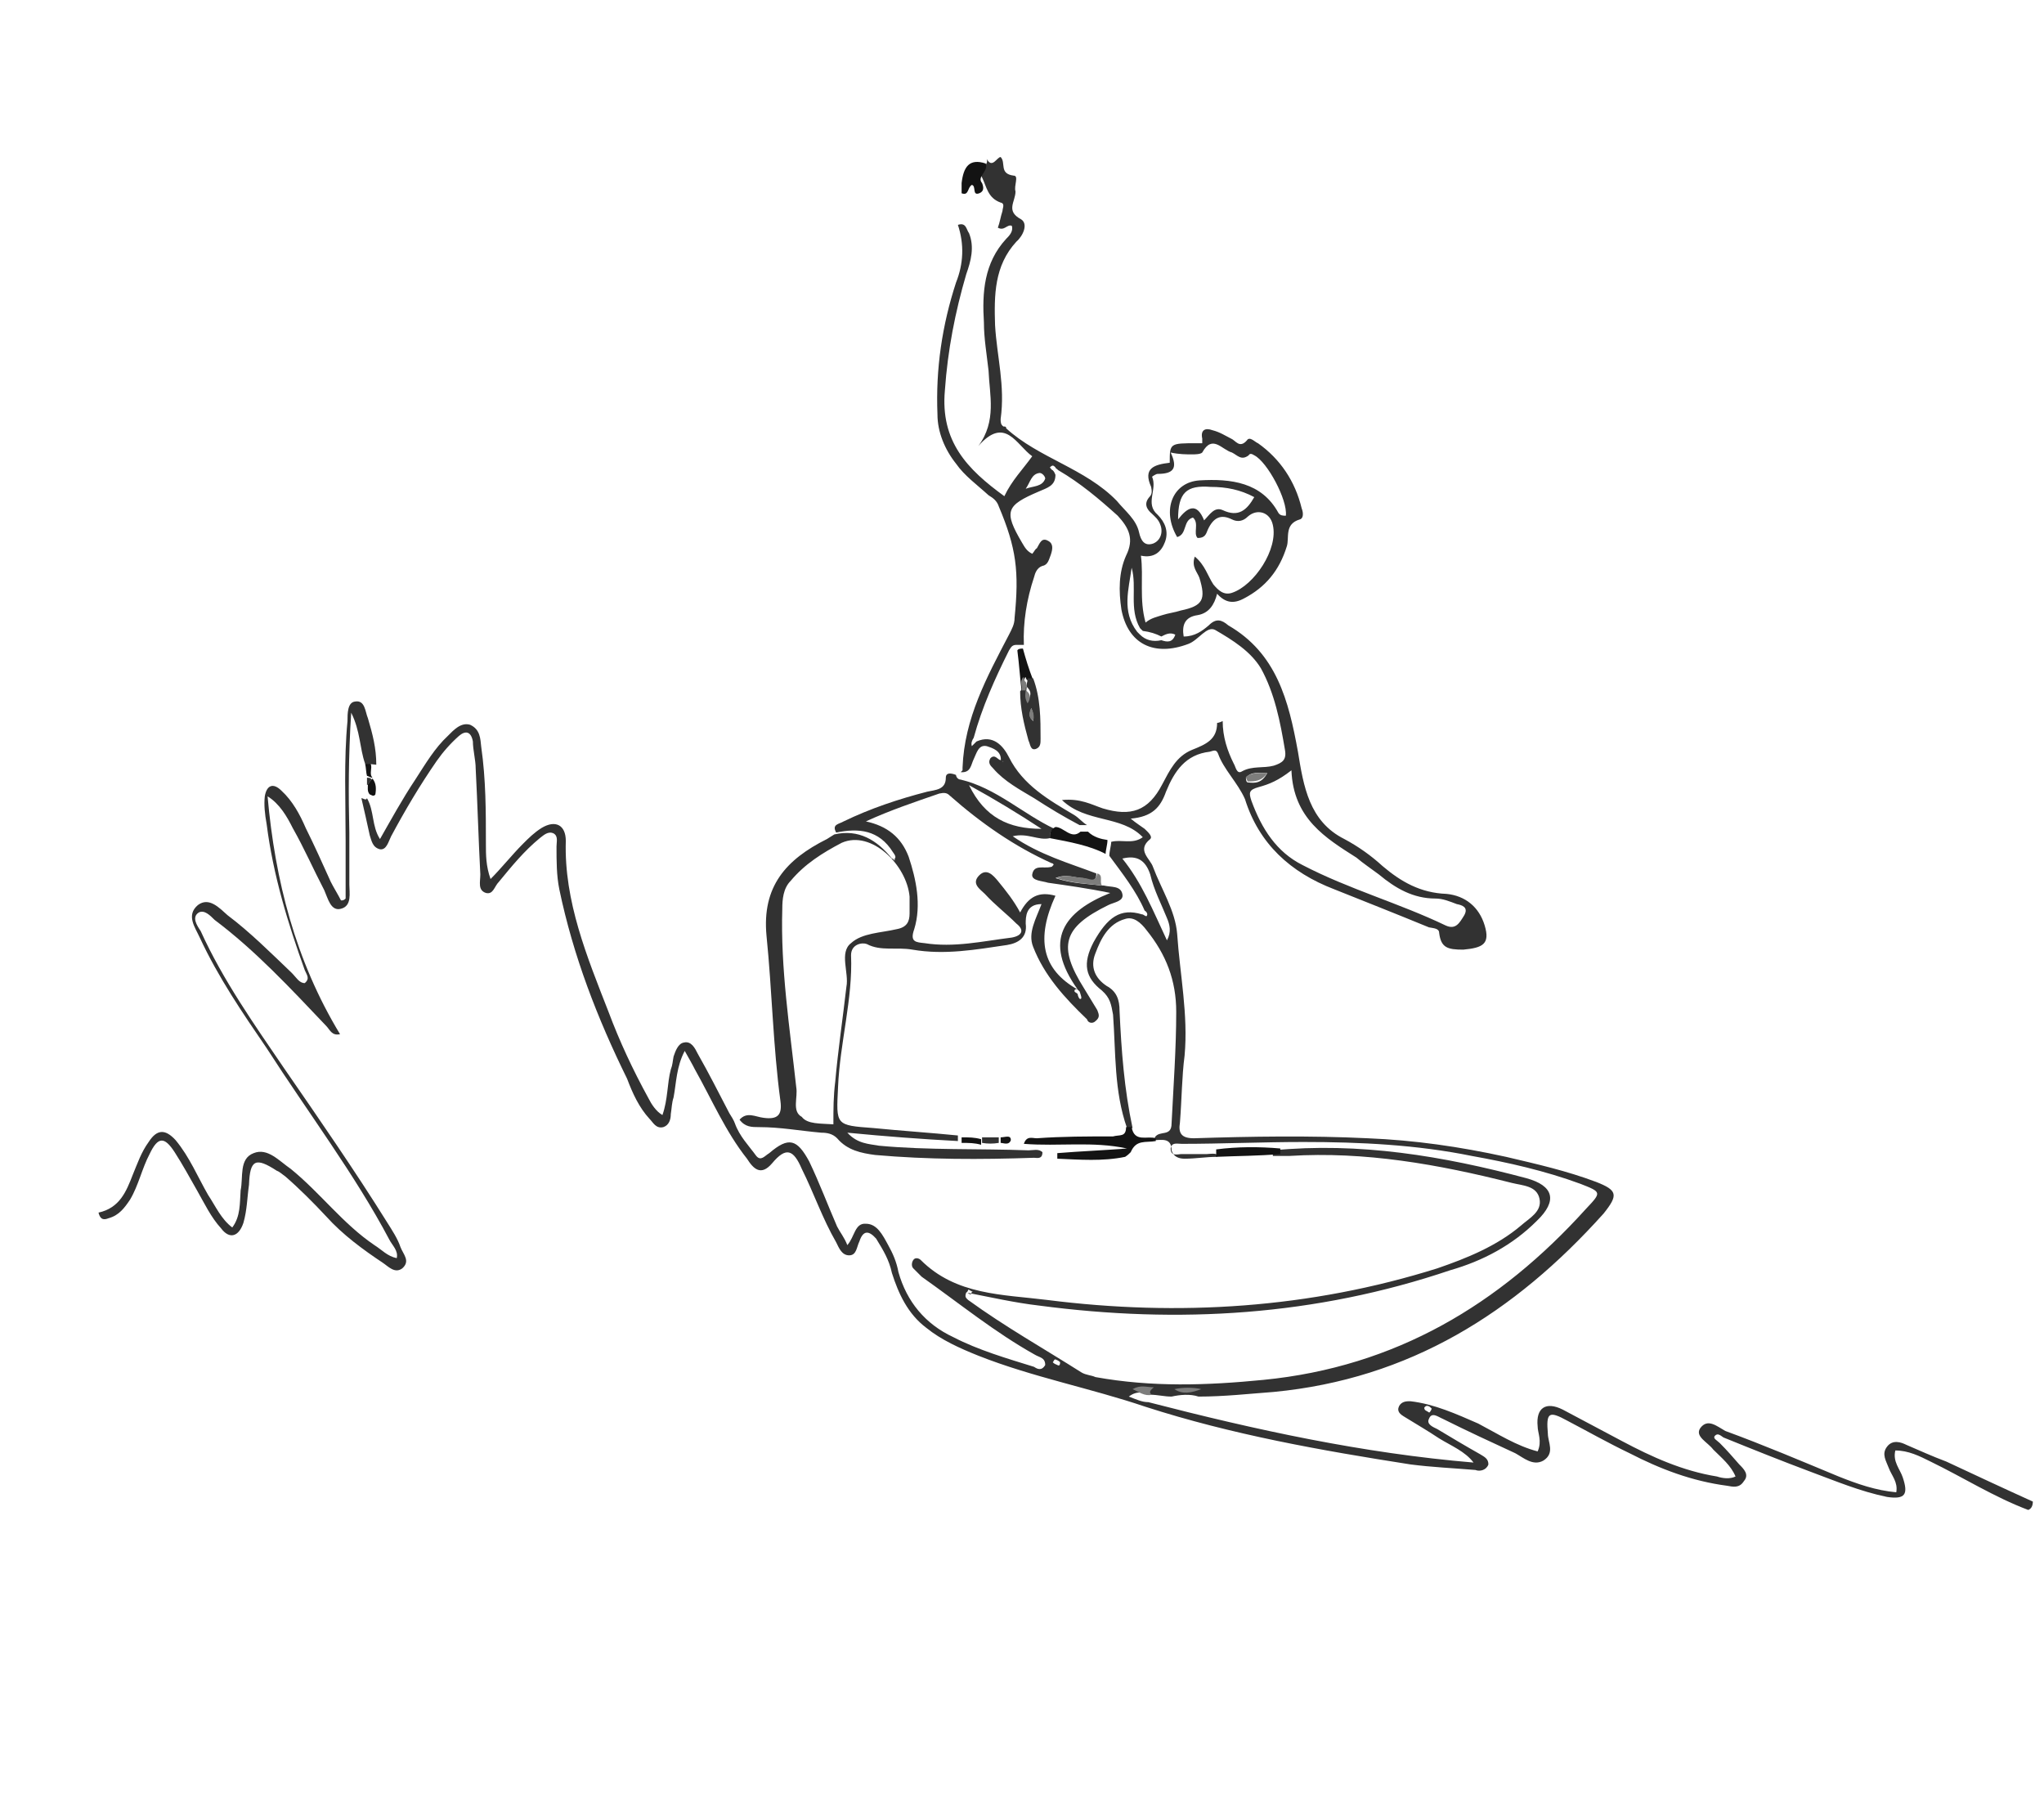 <?xml version="1.0" encoding="utf-8"?>
<!-- Generator: Adobe Illustrator 26.3.1, SVG Export Plug-In . SVG Version: 6.00 Build 0)  -->
<svg version="1.1" id="base" xmlns="http://www.w3.org/2000/svg" xmlns:xlink="http://www.w3.org/1999/xlink" x="0px" y="0px"
	 viewBox="0 0 220 195" style="enable-background:new 0 0 220 195;" xml:space="preserve">
<style type="text/css">
	.st0{fill:#FFFFFF;}
	.st1{fill:#323232;}
	.st2{fill:#131313;}
	.st3{fill:#7D7D7C;}
</style>
<g id="activity">
	<rect class="st0" width="220" height="195"/>
	<g>
		<path class="st1" d="M131,124.5c-1.2,0-2.3,0.2-3.5,0.2c-0.6,0-1.2-0.2-1.4-0.9c0-1.4-1.1-1.1-1.8-1.1c0-0.2,0-0.2,0-0.3
			c0.5-0.8,1.8,0,1.8-1.5c0.2-4,0.5-8.1,0.5-12c0-3.4-1.1-6.2-3.2-8.8c-0.6-0.8-1.4-1.5-2.3-1.2c-1.8,0.5-2.6,2.1-3.2,3.7
			c-0.6,1.5,0,2.7,1.2,3.5c1.1,0.6,1.4,1.5,1.4,2.7c0.2,4.3,0.5,8.4,1.4,12.6c-0.2,0-0.5,0-0.6,0c-1.4-4-1.2-8.1-1.5-12.2
			c-0.2-1.1-0.3-1.8-1.2-2.6c-1.8-1.4-2.1-2.9-0.9-5.2c1.5-2.7,2.9-3.7,5.2-3c0.2,0,0.3,0.2,0.5,0.2c0.2-0.2,0-0.5-0.2-0.6
			c-0.9-2.1-2.4-4-3.8-5.9c0-0.5,0.2-1.1,0.2-1.5c1.1-0.3,2.3,0.3,3.4-0.5c-2.3-2.4-6.1-1.5-8.7-4c2-0.2,3.2,0.5,4.4,0.9
			c3,0.9,4.9,0.3,6.4-2.6c0.8-1.5,1.5-3,3.2-3.7c1.5-0.6,2.7-1.1,2.7-2.9c0,0,0.2,0,0.6-0.2c0,1.7,0.5,3.2,1.2,4.6
			c0.2,0.3,0.3,1.2,0.9,0.8c1.1-0.6,2.3-0.3,3.4-0.6c0.9-0.3,1.4-0.6,1.2-1.7c-0.5-3-1.1-6.1-2.6-8.8c-1.1-1.8-3-3-4.9-4.1
			c-0.9-0.5-1.8,1.1-2.9,1.5c-3.7,1.4-6.5,0-7.2-3.7c-0.3-2-0.3-4,0.5-5.8c0.9-1.8,0.3-3-0.9-4.3c-2-1.8-4-3.5-6.4-4.9
			c-0.2-0.2-0.3-0.2-0.3-0.3c-0.2-0.2-0.3-0.3-0.6,0c0,0,0.2,0.3,0.3,0.3c0.2,0.2,0.2,0.3,0.3,0.5c0,1.2-0.9,1.4-1.8,1.8
			c-3.5,1.5-3.8,2.1-1.8,5.5c0.3,0.5,0.5,0.9,1.1,1.2c0.2-0.2,0.3-0.5,0.5-0.6c0.3-0.5,0.5-1.2,1.2-0.8c0.6,0.3,0.5,0.9,0.3,1.5
			c-0.2,0.5-0.3,1.1-0.9,1.2c-0.6,0.2-0.8,0.8-0.9,1.2c-0.8,2.4-1.2,4.9-1.1,7.3c-0.3,0-0.5,0-0.8,0c-0.5,0-0.6,0.3-0.8,0.6
			c-1.5,3-2.9,6.1-3.8,9.4c-0.2,0.3-0.3,0.6-0.2,0.9c0.2-0.2,0.3-0.3,0.5-0.5c1.8-0.8,2.9,0.5,3.5,1.7c1.5,3,4.3,4.6,7,6.2
			c0.5,0.3,0.9,0.8,1.4,1.1c-0.3,0-0.6,0-0.8,0c-1.7-0.9-3.2-1.8-4.9-2.9c-1.5-0.9-3.2-1.8-4.4-3.2c-0.3-0.3-0.6-0.6-0.3-1.1
			c0.5-0.5,0.8,0.2,1.1,0.2c0.2,0,0.2,0.2,0.3,0.2l0,0c-0.2-0.2-0.2-0.2-0.3,0c0.2-1.2-0.9-1.5-1.5-1.7c-0.9-0.2-1.1,0.8-1.4,1.4
			s-0.3,1.5-1.4,1.4l0,0l0.2-0.2c0-0.2,0-0.2,0-0.3c0.2-5.3,2.6-9.7,5-14.3c0.3-0.6,0.6-1.1,0.6-1.8c0.5-5,0.2-7.5-1.7-12
			c-0.2-0.6-0.6-0.9-1.1-1.2c-1.2-1.1-2.6-2.1-3.5-3.4c-1.2-1.5-2-3.4-2-5.3c-0.2-4.9,0.5-9.6,2-14.2c0.8-2,0.9-4.1,0.2-6.2
			c0.9-0.3,0.9,0.5,1.2,0.9c0.6,1.5,0.2,3-0.3,4.4c-1.2,4.1-2,8.2-2.3,12.5c-0.5,5.5,2.4,8.5,6.4,11.4c0.8-1.7,2-2.9,3-4.3
			c-1.7-1.2-2.9-4.4-5.8-1.1c2-2.7,1.2-5.5,1.1-8.1c-0.2-1.8-0.5-3.5-0.5-5.2c-0.2-3.2,0-6.4,2.4-9c0.3-0.3,0.8-0.8,0.6-1.4
			c-0.5-0.2-0.8,0.6-1.5,0.2c0.2-0.5,0.3-1.2,0.5-1.8c0-0.3,0.3-0.8-0.2-0.9c-1.4-0.5-1.5-1.7-2-2.7c-0.6-0.9,0.8-1.2,0.5-2
			c0.6,1.1,1.1-0.2,1.5-0.2c0.6,0.6-0.2,1.8,1.4,2c0.6,0,0,1.1,0.2,1.7c0,1.1-1.1,2.1,0.6,3c0.8,0.5,0.2,1.8-0.5,2.4
			c-2.4,2.6-2.4,5.8-2.3,9c0.2,3.4,1.1,6.5,0.6,10.1c0,0.3,0,0.6,0.3,0.8c0.2,0,0.3,0,0.3,0.2c3.5,3.2,8.5,4.3,11.9,7.8
			c0.9,1.1,2.1,2,2.4,3.4c0.2,0.9,0.6,1.5,1.5,1.2c0.8-0.3,1.1-1.2,0.8-2c-0.2-0.6-0.6-0.9-0.9-1.2c-0.6-0.5-0.9-1.1-0.3-1.8
			c0.3-0.3,0.3-0.6,0.2-1.1c-0.9-2,0.3-2.4,2-2.6c0-2.1,0-2.1,2.9-2.1c0.2,0,0.5,0,0.6,0c0-0.2,0-0.3,0-0.5
			c-0.2-0.9,0.3-1.2,1.1-0.9c0.8,0.2,1.4,0.6,2,0.9c0.5,0.2,0.9,1.1,1.7,0.2c0.3-0.5,0.9,0.2,1.2,0.3c2.4,1.7,4,4.1,4.7,7
			c0.2,0.5,0.2,1.1-0.2,1.2c-1.7,0.5-1.1,2-1.4,2.9c-0.8,2.6-2.3,4.4-4.6,5.6c-1.1,0.6-2,0.5-2.9-0.5c-0.3,1.2-0.9,2.1-2.1,2.3
			c-1.4,0.2-1.7,1.1-1.5,2.3c1.2,0,2-0.6,2.7-1.2c0.8-0.8,1.4-0.6,2.1,0c5.2,3,6.5,8.1,7.5,13.6c0.6,3.7,1.2,7.5,5,9.4
			c1.5,0.8,2.9,1.8,4.1,2.9c2,1.7,4.1,2.9,6.9,3c2,0.2,3.5,1.4,4.1,3.4s-0.2,2.4-2.3,2.6c-1.7,0-2.4-0.2-2.6-1.8
			c0-0.5-0.6-0.5-1.1-0.6c-3.4-1.4-6.7-2.7-10.2-4.1c-4.7-1.8-8.1-4.9-9.6-9.7c-0.8-1.8-2.3-3.2-2.9-4.9c-0.2-0.5-0.5-0.3-0.9-0.2
			c-2.6,0.3-3.8,2.1-4.7,4.3c-0.6,1.7-1.5,2.7-3.8,2.9c0.6,0.5,1.1,0.8,1.5,1.1c0.3,0.3,0.9,0.8,0.6,1.1c-1.5,1.2,0,2.1,0.3,3
			c0.9,2.4,2.4,4.7,2.6,7.2c0.3,4.4,1.2,8.7,0.8,13.1c-0.3,2.3-0.3,4.7-0.5,7.2c-0.2,1.2,0.2,1.7,1.5,1.7c6.2-0.2,12.5-0.3,18.7,0
			c5,0.2,9.9,0.9,14.9,2c3.4,0.8,6.5,1.5,9.7,2.7c2.3,0.9,2.4,1.4,0.8,3.4c-9.6,10.7-20.9,17.8-35.5,19.2c-2.7,0.2-5.3,0.5-8.1,0.5
			c-0.9-0.3-2-0.2-2.9,0c-0.8,0-1.5-0.2-2.3-0.2c-0.6-0.2-1.4-0.5-2.3,0.2c0.8,0.3,1.4,0.6,2.1,0.6c11.6,3,23.1,5.5,35,6.5
			c-0.9-1.2-2.4-1.8-3.7-2.6c-1.2-0.8-2.4-1.5-3.7-2.3c-0.5-0.3-0.9-0.6-0.6-1.2c0.3-0.5,0.8-0.5,1.2-0.5c2.6,0.3,5,1.4,7.3,2.4
			c2.1,1.1,4.1,2.4,6.4,3c0.5-1.1,0-2,0-2.7c-0.2-2,0.9-2.7,2.7-1.8c2.1,1.1,4.3,2.3,6.4,3.4c3.2,1.7,6.5,3.2,10.2,3.8
			c0.6,0.2,1.4,0.3,2,0c-0.5-1.2-1.5-2-2.4-2.9c-0.6-0.8-2-1.4-1.4-2.3c0.8-1.1,1.8-0.2,2.7,0.3c4.1,1.5,8.1,3.2,12.2,4.9
			c2,0.8,4,1.5,6.2,1.7c0.2-1.1-0.5-1.8-0.8-2.6s-0.8-1.5-0.2-2.3s1.5-0.5,2.1-0.2c1.4,0.6,2.7,1.2,4.3,1.8c3,1.4,6.2,2.9,9.3,4.3
			c0,0.5-0.2,0.8-0.5,0.9c-3.7-1.4-7-3.5-10.5-5.2c-1.2-0.6-2.4-1.2-3.8-1.2c-0.3,1.2,0.5,2,0.8,2.9c0.6,1.8,0.3,2.4-1.7,2.1
			c-2.9-0.6-5.5-1.7-8.2-2.7c-3.2-1.2-6.2-2.4-9.4-3.7c-0.3-0.2-0.6-0.5-0.9-0.2c-0.3,0.3,0.2,0.5,0.5,0.8c0.8,0.8,1.4,1.5,2.1,2.3
			c0.5,0.5,1.1,1.1,0.5,1.8c-0.5,0.8-1.2,0.6-1.8,0.5c-3.8-0.5-7.2-1.8-10.5-3.5c-2.3-1.1-4.6-2.4-6.7-3.5c-2-1.1-2.3-0.9-2.1,1.4
			c0,0.9,0.8,2.1-0.5,2.9c-1.1,0.6-2.1-0.3-3-0.8c-2.6-1.2-5.2-2.4-7.8-3.7c-0.5-0.2-1.2-0.8-1.5,0c-0.3,0.6,0.5,0.9,0.9,1.1
			c1.5,0.9,3,1.8,4.6,2.7c0.5,0.3,0.9,0.5,0.9,1.1c-0.2,0.6-0.9,0.8-1.4,0.6c-2.4-0.2-4.7-0.3-7-0.6c-9.6-1.5-19.2-3.2-28.5-6.2
			c-5.9-2-12.2-3.2-18-5.5c-2-0.8-4-1.7-5.6-3c-2-1.5-3-3.7-3.7-5.9c-0.3-1.4-0.9-2.4-1.7-3.7c-0.8-0.9-1.4-0.9-1.8,0.3
			c-0.3,0.6-0.3,1.5-1.1,1.5s-1.1-0.8-1.4-1.4c-1.5-2.6-2.4-5.3-3.7-7.9c-0.9-2.1-1.7-2.4-3.2-0.6c-1.2,1.4-2,0.6-2.7-0.5
			c-2.3-2.9-3.8-6.4-5.6-9.6c-0.3-0.6-0.6-1.1-1.1-2c-0.9,1.7-0.9,3.4-1.2,5c-0.2,0.6-0.2,1.2-0.3,1.8c0,0.6-0.2,1.2-0.8,1.4
			c-0.8,0.2-1.1-0.5-1.5-0.9c-1.1-1.2-1.8-2.7-2.4-4.3c-3.2-6.5-5.8-13.2-7.3-20.4c-0.3-1.5-0.3-3-0.3-4.6c0-0.5,0.2-1.1-0.3-1.4
			c-0.6-0.3-1.1,0.2-1.5,0.5c-1.7,1.4-3,3-4.4,4.7c-0.5,0.5-0.6,1.4-1.4,1.2c-0.9-0.3-0.6-1.2-0.6-2c-0.2-3.8-0.3-7.6-0.5-11.4
			c0-0.9-0.3-2-0.3-2.9c-0.2-1.1-0.8-1.2-1.5-0.6c-0.9,0.8-1.7,1.7-2.4,2.7c-1.8,2.6-3.4,5.3-4.9,8.1c-0.3,0.6-0.5,1.5-1.2,1.4
			c-0.8-0.2-0.9-0.9-1.1-1.5c-0.3-1.4-0.6-2.7-0.9-4c0.2,0,0.5,0.3,0.6,0c0.8,1.4,0.5,3,1.4,4.4c1.2-2.1,2.4-4.3,3.8-6.4
			c1.1-1.7,2.1-3.4,3.5-4.7c0.6-0.6,1.4-1.5,2.4-1.2c1.1,0.5,1.1,1.5,1.2,2.4c0.5,3.5,0.5,6.9,0.5,10.4c0,1.2,0,2.4,0.5,3.8
			c1.2-1.2,2.3-2.6,3.5-3.8c0.6-0.6,1.2-1.2,2-1.7c1.5-0.9,2.6-0.3,2.6,1.4c-0.2,6.5,2.3,12.5,4.6,18.4c1.2,3.2,2.6,6.2,4.3,9.3
			c0.3,0.6,0.8,1.4,1.5,1.8c0.6-1.7,0.5-3.4,0.9-4.9c0.2-0.5,0.2-0.9,0.3-1.4c0.2-0.6,0.5-1.4,1.1-1.5c0.8-0.2,1.2,0.6,1.5,1.2
			c1.2,2.1,2.3,4.3,3.4,6.4c0.2,0.3,0.5,0.8,0.6,1.1c0.5,1.4,1.5,2.4,2.3,3.5c0.5,0.6,0.9,0,1.4-0.3c2.1-1.8,3-1.5,4.3,0.9
			c1.1,2.3,2,4.7,3,7c0.3,0.6,0.8,1.2,1.1,2c0.8-0.9,0.8-2.4,2-2.3c1.2,0,1.8,1.2,2.4,2.3c0.5,0.9,0.9,1.8,1.1,2.9
			c0.9,3.2,2.9,5.6,5.9,7c2.7,1.4,5.8,2.3,8.7,3.2c0.3,0.2,0.8,0.5,1.2-0.2c0-0.8-0.6-0.8-1.1-1.1c-4.3-2.4-8.1-5.5-12.2-8.4
			c-0.3-0.3-0.6-0.6-0.9-0.9c-0.2-0.2-0.2-0.6,0-0.9c0.2-0.3,0.6-0.2,0.8,0c3.8,3.8,8.8,3.7,13.6,4.3c14.2,1.8,28.3,0.9,42-3.4
			c3.2-1.1,6.4-2.4,9-4.6c0.9-0.8,2.3-1.5,2-2.9c-0.3-1.4-1.8-1.4-3-1.7c-7.9-2-15.8-3.4-23.9-2.9c-0.6,0-1.2,0-1.8,0
			c0-0.2,0-0.5,0-0.6c9.3-0.9,18.3,0.6,27.3,3c2.9,0.8,3.4,2.4,1.1,4.6c-2.6,2.6-5.8,4.3-9.3,5.3c-14.5,4.9-29.2,5.8-44.3,3.8
			c-2.6-0.3-5.2-0.9-7.8-1.4c-0.2,0.5,0,0.6,0.2,0.8c4,2.9,8.1,5.2,12.2,7.8c0.5,0.3,1.1,0.3,1.5,0.5c6.1,1.1,12,0.9,18.1,0.3
			c14.2-1.4,25.4-8.1,34.7-18.4c1.7-1.8,1.7-1.8-0.6-2.7c-3.8-1.4-7.8-2.3-11.7-3c-5.9-1.2-12-1.5-18.1-1.5c-4.4,0-8.8,0.2-13.1,0.2
			c-0.5,0-1.1-0.2-1.2,0.5c0,0.9,0.8,0.6,1.2,0.6c0.9,0,1.8,0,2.7,0C131,124.1,131,124.2,131,124.5z M123,67.9
			c-0.2-0.2-0.3-0.3-0.3-0.3c-1.2-2.1-0.3-4.4-0.9-6.5c-0.3,2.3-1.1,4.7,0.6,6.9c0.2,0.2,0.3,0.3,0.3,0.3c0.6,0.6,1.4,0.8,2.3,0.6
			c0.6,0.2,1.2,0.3,1.5-0.6c-0.6-0.3-1.1,0-1.5,0.2C124.4,68.2,123.8,68,123,67.9z M128.4,55.7c-1.1,0.3-0.6,1.8-1.7,2.1
			c-1.7-2.9-0.5-5.9,2.4-6.1c3.4-0.2,6.7,0.2,8.5,3.5c0.2,0.3,0.5,0.3,0.8,0.3c0.2-1.7-2-5.8-3.4-6.5c-0.3-0.2-0.5-0.2-0.6,0
			c-0.8,0.6-1.2,0-1.8-0.3c-1.1-0.3-2.1-2-3.2,0c-0.2,0.2-0.8,0.2-1.1,0.2c-0.6,0-1.4,0-2.3-0.2c0.8,1.7,0.3,2.3-1.4,2.3
			c-0.2,0-0.6,0.3-0.6,0.3c0.6,1.4-0.8,2.9,0.6,4.1c0.8,0.8,1.2,1.8,0.8,2.9s-1.2,1.8-2.6,1.5c0.3,2.3-0.2,4.7,0.5,7.2
			c0.6-0.5,1.2-0.6,1.8-0.8c0.6-0.2,1.4-0.3,2-0.5c2.4-0.5,2.7-1.2,2-3.5c-0.2-0.6-0.9-1.2-0.5-2.3c1.1,0.9,1.4,2.1,2,3
			c0.5,0.6,1.1,1.2,2,0.9c2.4-0.8,5-4.7,4.4-7.3c-0.3-1.4-1.7-1.8-2.7-0.9c-0.5,0.5-1.1,0.6-1.7,0.3c-1.2-0.6-2-0.2-2.6,1.1
			c-0.2,0.5-0.3,0.9-1.1,0.9C128.4,57.4,129.1,56.3,128.4,55.7z M139,82.9c-1.4,1.1-2.4,1.5-3.5,1.8s-1.1,0.6-0.8,1.5
			c1.1,3,2.7,5.5,5.5,6.9c5,2.6,10.4,4.1,15.4,6.5c1.1,0.5,1.5-0.3,2-1.1c0.5-0.9-0.3-1.1-0.8-1.2c-0.8-0.3-1.5-0.6-2.3-0.6
			c-2.4,0-4.3-1.1-6.1-2.6c-0.8-0.6-1.7-1.2-2.4-1.8C142.7,90.2,139.2,88.1,139,82.9z M129.6,56c0.6-0.6,1.1-1.5,2-1.1
			c1.7,0.8,2.6,0,3.4-1.4c-1.5-0.8-3-1.1-4.7-1.1c-2.6-0.2-3.5,0.6-3.5,3.5C127.8,54.6,128.8,54,129.6,56z M125.6,101.2
			c0.5-0.9,0.3-1.7,0-2.4c-0.6-1.5-1.4-3-1.8-4.7c-0.5-1.5-1.4-2.1-3-1.7C122.9,95,124.1,98,125.6,101.2z M110.4,52.6
			c0.8-0.3,1.8-0.2,2.1-1.1c0-0.2-0.3-0.6-0.6-0.6C111,51,110.9,51.9,110.4,52.6z M136.4,83.2c-0.9,0-1.7-0.2-2.3,0.5
			c0,0,0,0.5,0.2,0.5C135.1,84.3,135.8,84.3,136.4,83.2z M113.3,146.6c0.2,0.2,0.3,0.2,0.5,0.3c0.3,0.2,0.3-0.2,0.3-0.3
			c-0.2-0.2-0.3-0.2-0.5-0.3C113.4,146.3,113.4,146.6,113.3,146.6z M104,139.1c0.2,0,0.3,0.2,0.5,0.2c0,0,0-0.2,0.2-0.3
			c-0.2,0-0.3-0.2-0.5-0.2C104.2,138.8,104.2,139,104,139.1z M154.1,151.6c-0.2-0.2-0.3-0.3-0.5-0.3s-0.3,0.2-0.3,0.2
			c0,0.3,0.2,0.3,0.5,0.5C153.8,152.1,154,151.9,154.1,151.6z M110.1,52.9L110.1,52.9L110.1,52.9L110.1,52.9z M136.9,83.1
			L136.9,83.1L136.9,83.1L136.9,83.1z"/>
		<path class="st1" d="M113,90.2c-1.2,0.3-2.4-0.6-4-0.2c2.9,2,6.1,2.9,9,4c0,1.2-0.9,0.6-1.4,0.5c-0.9,0-1.8-0.5-3,0
			c1.8,0.6,3.4,0.6,4.9,0.8c0.2,0,0.3,0,0.3,0c0.8,0.2,1.8,0,2,0.9c0.2,0.8-0.9,0.9-1.5,1.2c-4.9,2.4-5.5,4.4-2.6,9
			c0.5,0.8,0.9,1.5,1.4,2.3c0.2,0.5,0.3,0.8-0.2,1.2c-0.3,0.3-0.8,0.2-0.9-0.2c-2.4-2.3-4.6-4.7-5.8-7.8c-0.6-1.5,0.3-3,0.9-4.6
			c-1.7,0-1.7,1.4-1.7,2.1c0.2,1.5-0.8,2.1-2,2.3c-3.4,0.5-6.7,1.1-10.2,0.5c-1.7-0.3-3.4,0.2-4.9-0.6c-0.5-0.2-1.7,0-1.7,1.2
			c0.2,4.7-1.2,9.4-1.4,14.2c-0.2,4.1-0.3,4.1,3.8,4.4c3,0.3,6.1,0.5,9.1,0.8c0,0.2,0,0.5,0,0.6c-3.8-0.2-7.8-0.5-11.9-0.9
			c1.1,1.2,2.3,1.2,3.4,1.4c5.3,0.5,10.8,0.3,16.1,0.5c0.5,0,1.1-0.2,1.5,0.2c0,0.8-0.6,0.6-0.9,0.6c-5.8,0.2-11.4,0.2-17.1-0.3
			c-1.5-0.2-3-0.5-4.1-1.8c-0.5-0.5-1.1-0.6-1.7-0.6c-2.3-0.2-4.4-0.6-6.7-0.6c-0.8,0-1.5,0-2.1-0.8c0.8-0.9,1.7-0.3,2.6-0.2
			c1.5,0.2,2-0.3,1.8-1.8c-0.8-5.9-0.9-11.9-1.5-17.8c-0.5-5.3,2.1-8.2,6.5-10.4c0.3-0.2,0.5-0.3,0.8-0.5c2.6-0.6,4.6,0.6,6.2,2.6
			c0.2,0,0.2,0.2,0.3,0.2v-0.2l-0.2,0.2c0.5-0.3,0.2-0.6,0-0.9c-1.5-2.4-3.7-2.6-6.1-2.1c-0.5-0.9,0.3-0.9,0.8-1.2
			c2.9-1.4,5.9-2.4,9-3.2c0.9-0.2,2-0.2,2-1.5c0-0.6,0.6-0.5,1.1-0.3c0,0.2,0.2,0.5,0.5,0.5l0,0c3.8,0.9,6.7,3.7,10.1,5.3
			C113.1,89.3,113,89.6,113,90.2z M116.2,106.7c-0.2-0.2-0.3-0.3-0.5-0.2c-0.2,0.3,0.2,0.3,0.3,0.5c0,0.2,0.2,0.6,0.3,0.5
			C116.5,107.5,116.3,107,116.2,106.7z M89.7,121c0-1.7,0-3,0.2-4.6c0.3-3.4,0.8-6.7,1.2-10.2c0.3-1.5-0.8-3.7,0.5-4.7
			c1.2-1.1,3.2-1.1,4.9-1.5c1.1-0.2,1.4-0.8,1.4-1.7c0-0.6,0-1.2,0-1.8c-0.3-3.4-4.1-7.2-7.3-5.8c-2.1,1.1-4,2.3-5.5,4.1
			c-0.8,0.8-0.9,2-0.9,3c-0.2,6.4,0.8,12.8,1.5,19.2c0.2,1.1-0.5,2.6,0.6,3.2C86.9,121,88.3,120.9,89.7,121z M93.2,88.4
			c2.3,0.5,3.8,1.7,4.6,3.8c0.8,2.4,1.4,5.2,0.6,7.8c-0.5,1.4,0.2,1.4,1.1,1.5c3.2,0.5,6.2-0.2,9.4-0.6c1.1-0.2,1.4-0.8,0.5-1.5
			c-1.1-1.1-2.3-2-3.4-3.2c-0.5-0.5-1.5-1.1-0.6-2c0.8-0.8,1.5,0,2,0.6c0.9,1.1,1.7,2.1,2.4,3.4c0.9-1.7,2-2.3,3.8-1.8
			c-2.1,4.6-1.5,7.9,2.4,10.1c-3.8-5.3-1.5-8.4,3.5-10.4c-2.4-0.5-4.6-0.8-6.7-1.1c-0.6-0.2-1.8-0.2-1.7-0.9c0.2-1.1,1.2-0.6,2-0.8
			c0.2,0,0.2-0.2,0.3-0.2c0,0,0-0.2-0.2-0.2c-4-1.8-7.6-4.3-11-7.3c-0.3-0.3-0.6-0.3-1.1-0.2C98.5,86.3,95.8,87.2,93.2,88.4z
			 M104.3,84.5c1.7,3.5,4.3,4.7,7.8,4.7C109.5,87.5,107.2,86.1,104.3,84.5z"/>
		<path class="st1" d="M39.3,82.2c-0.6-1.7-0.5-3.5-1.5-5.5c-0.3,4.7-0.3,8.8-0.2,12.9c0,1.8,0,3.8,0,5.6c0,0.9,0.3,2.3-0.9,2.6
			c-1.1,0.3-1.4-1.1-1.8-2c-1.2-2.3-2.1-4.4-3.4-6.7c-0.6-1.2-1.4-2.6-2.7-3.4c0.8,9,3,17.7,7.8,25.6c-0.9,0.2-1.1-0.5-1.5-0.9
			c-3.8-4-7.6-8.1-12-11.4c-0.5-0.5-1.1-1.1-1.7-0.8c-0.8,0.5-0.2,1.4,0.2,2c2.4,5.3,5.8,10.1,9,14.8c3.8,5.5,7.6,11,11.1,16.6
			c0.5,0.8,1.1,1.7,1.4,2.6c0.3,0.8,1.1,1.5,0.2,2.3c-0.8,0.6-1.5-0.2-2.1-0.6c-2.1-1.4-4.3-3-6.1-5c-1.4-1.5-2.9-3-4.4-4.3
			c-0.3-0.2-0.6-0.5-0.9-0.6c-2.3-1.5-2.9-1.2-3,1.5c-0.2,1.4-0.2,2.7-0.6,4.1c-0.5,1.5-1.5,1.8-2.4,0.6c-1.1-1.2-1.8-2.7-2.6-4.1
			c-0.8-1.4-1.5-2.7-2.4-4.1c-1.1-1.7-1.8-1.7-2.7,0.2c-0.8,1.5-1.2,3.4-2.1,4.9c-0.6,0.9-1.2,1.7-2.3,2c-0.5,0.2-0.9,0.2-1.1-0.6
			c2.3-0.5,3-2.3,3.7-4.1c0.5-1.2,0.9-2.4,1.7-3.5c0.9-1.4,1.8-1.4,2.9-0.2c1.5,1.8,2.4,4,3.5,5.9c0.8,1.2,1.4,2.6,2.6,3.5
			c0.9-1.2,0.8-2.6,0.9-4c0.3-1.4-0.2-3.4,1.4-4c1.5-0.6,2.7,0.8,4,1.7c3.2,2.6,5.6,5.9,9,8.2c0.8,0.5,1.4,1.2,2.4,1.4
			c0.2-0.8-0.5-1.4-0.8-2c-3.7-7-8.7-13.6-13.2-20.6c-2.6-3.8-5.2-7.6-7.2-11.9c-0.5-1.1-1.5-2.4-0.2-3.5c1.2-0.9,2.3,0.3,3.2,1.1
			c2.4,1.8,4.7,4.1,6.9,6.2c0.5,0.5,0.8,1.1,1.4,1.1c0.6-0.5,0.2-0.9,0-1.4c-1.8-5-3.4-10.2-4.1-15.7c-0.2-1.1-0.3-2.1-0.2-3
			c0.2-1.2,0.9-1.5,1.8-0.6c1.2,1.1,2,2.6,2.6,4c0.9,1.8,1.8,3.8,2.7,5.8c0.3,0.6,0.8,1.4,1.1,2c0.2,0,0.3,0,0.5-0.2
			c0-2.1,0-4.1,0-6.2c0-4.3-0.2-8.7,0.2-12.9c0-0.8,0-2,0.8-2.1c1.1-0.2,1.1,1.1,1.4,1.8c0.5,1.7,0.9,3.2,0.9,5
			C39.7,82.2,39.6,82.2,39.3,82.2z"/>
		<path class="st2" d="M105.7,19.7c0.2,0.5,0.2,0.9-0.3,1.1c-0.8,0.3-0.3-0.8-0.8-0.9c-0.5,0.3-0.3,1.2-1.1,0.9c0-0.3,0-0.8,0-1.1
			c0.2-1.7,0.8-2.7,2.6-2.1C106.4,18.5,105.1,19,105.7,19.7z"/>
		<path class="st3" d="M126.4,149.5c0.9-0.2,2-0.2,2.9,0C128.2,149.9,127.3,150.1,126.4,149.5z"/>
		<path class="st3" d="M124,150.1c-0.8,0.2-1.4-0.3-2.1-0.6c0.9-0.5,1.5-0.2,2.3-0.2C123.8,149.6,123.6,149.9,124,150.1z"/>
		<path class="st2" d="M39.3,82.2c0.2,0,0.5,0,0.6,0c0.2,0.5-0.2,1.1,0.2,1.5c-0.2,0-0.5-0.2-0.6-0.2C39.4,83.2,39.4,82.6,39.3,82.2
			z"/>
		<path class="st2" d="M40.4,85.5c-0.2,0.3-0.5,0-0.6,0c-0.3-0.3-0.2-0.8-0.2-1.1c0.2-0.2,0.3-0.5,0.5-0.6
			C40.5,84.3,40.5,84.9,40.4,85.5z"/>
		<path class="st1" d="M40,83.9c-0.2,0.2-0.3,0.5-0.5,0.6c0-0.3,0-0.5,0-0.8C39.7,83.7,39.9,83.7,40,83.9C40.2,83.9,40,83.9,40,83.9
			z"/>
		<path class="st2" d="M121.2,121.3c0.2,0,0.5,0,0.6,0c0.3,1.7,1.7,0.9,2.6,1.2c0,0.2,0,0.2,0,0.3c-1.1,0.2-2.1-0.2-2.7,1.2
			c-0.2,0.2-0.3,0.3-0.6,0.5c-2.4,0.5-4.9,0.3-7.3,0.2c0-0.2,0-0.3,0-0.6c2.4-0.2,5-0.3,7.5-0.5c-3.7-0.8-7.3-0.2-11.1-0.5
			c0.3-0.9,0.9-0.6,1.4-0.6c2.7-0.2,5.5-0.2,8.2-0.2C120.5,122.1,121.2,122.4,121.2,121.3z"/>
		<path class="st2" d="M113,90.2c0-0.5,0-0.9,0.6-1.2c0.9,0,1.7,1.4,2.7,0.5c0.3,0,0.6,0,0.8,0c0.6,0.6,1.4,0.8,2.1,0.9
			c0,0.5-0.2,1.1-0.2,1.5C117.3,91,115.1,90.6,113,90.2z"/>
		<path class="st2" d="M137.8,123.6c0,0.2,0,0.5,0,0.6c-2.3,0.2-4.6,0.2-6.9,0.3c0-0.3,0-0.5,0-0.8
			C133.2,123.4,135.5,123.4,137.8,123.6z"/>
		<path class="st3" d="M118.6,95.3c-1.5-0.2-3-0.2-4.9-0.8c1.2-0.5,2.1,0,3,0c0.5,0,1.2,0.6,1.4-0.5
			C118.8,94.2,118.3,94.8,118.6,95.3z"/>
		<path class="st2" d="M103.5,123c0-0.2,0-0.5,0-0.6c0.8,0,1.4,0,2.1,0.2c0,0.2,0,0.5,0,0.6C104.9,123,104.3,123,103.5,123z"/>
		<path class="st1" d="M105.7,123c0-0.2,0-0.5,0-0.6c0.6,0,1.2,0,1.8,0c0,0.2,0,0.5,0,0.6C106.9,123.1,106.3,123.1,105.7,123z"/>
		<path class="st2" d="M107.7,123c0-0.2,0-0.5,0-0.6c0.5,0,1.1-0.3,1.1,0.3C108.6,123.3,108,123,107.7,123z"/>
		<path class="st2" d="M110.1,69.8c0.3,1.1,0.6,2.1,1.1,3.4c-0.2,0-0.5,0-0.6,0c-0.2,0-0.2-0.6-0.3-0.2c-0.2,0.3,0,0.8,0,1.2
			c-0.2,0.2-0.2,0.3-0.3,0.5c-0.2-1.5-0.3-3.2-0.5-4.7C109.6,69.8,109.9,69.8,110.1,69.8z"/>
		<path class="st3" d="M136.4,83.2c-0.6,0.9-1.4,0.9-2.1,0.9c0,0-0.2-0.3-0.2-0.5C134.8,83.1,135.5,83.2,136.4,83.2z"/>
		<polygon class="st3" points="136.9,83.1 136.9,83.2 136.9,83.2 		"/>
		<path class="st1" d="M110.6,73c0.2,0,0.5,0,0.6,0c0.8,2.1,0.8,4.4,0.8,6.5c0,0.5,0,0.9-0.5,1.1c-0.6,0.2-0.6-0.5-0.8-0.9
			c-0.5-1.8-0.9-3.5-0.9-5.3c0.2-0.2,0.2-0.3,0.3-0.5h0.2h0.2c0,0.5-0.2,0.9,0.2,1.4c0.3-0.6,0.3-0.9-0.2-1.4
			C110.4,73.8,110.6,73.5,110.6,73z M111,76.2c-0.2,0.6-0.3,0.9,0.2,1.4C111.3,77.2,111.2,76.7,111,76.2z"/>
		<path class="st3" d="M110.4,74.3h-0.2H110c0-0.5-0.2-0.9,0-1.2c0.2-0.5,0.2,0,0.3,0.2C110.6,73.5,110.4,73.8,110.4,74.3
			L110.4,74.3z"/>
		<path class="st3" d="M111,76.2c0.3,0.6,0.3,0.9,0.2,1.4C110.7,77.2,110.7,76.8,111,76.2z"/>
		<path class="st3" d="M110.4,74.3c0.5,0.3,0.6,0.8,0.2,1.4C110.2,75,110.4,74.6,110.4,74.3L110.4,74.3z"/>
	</g>
</g>
</svg>

